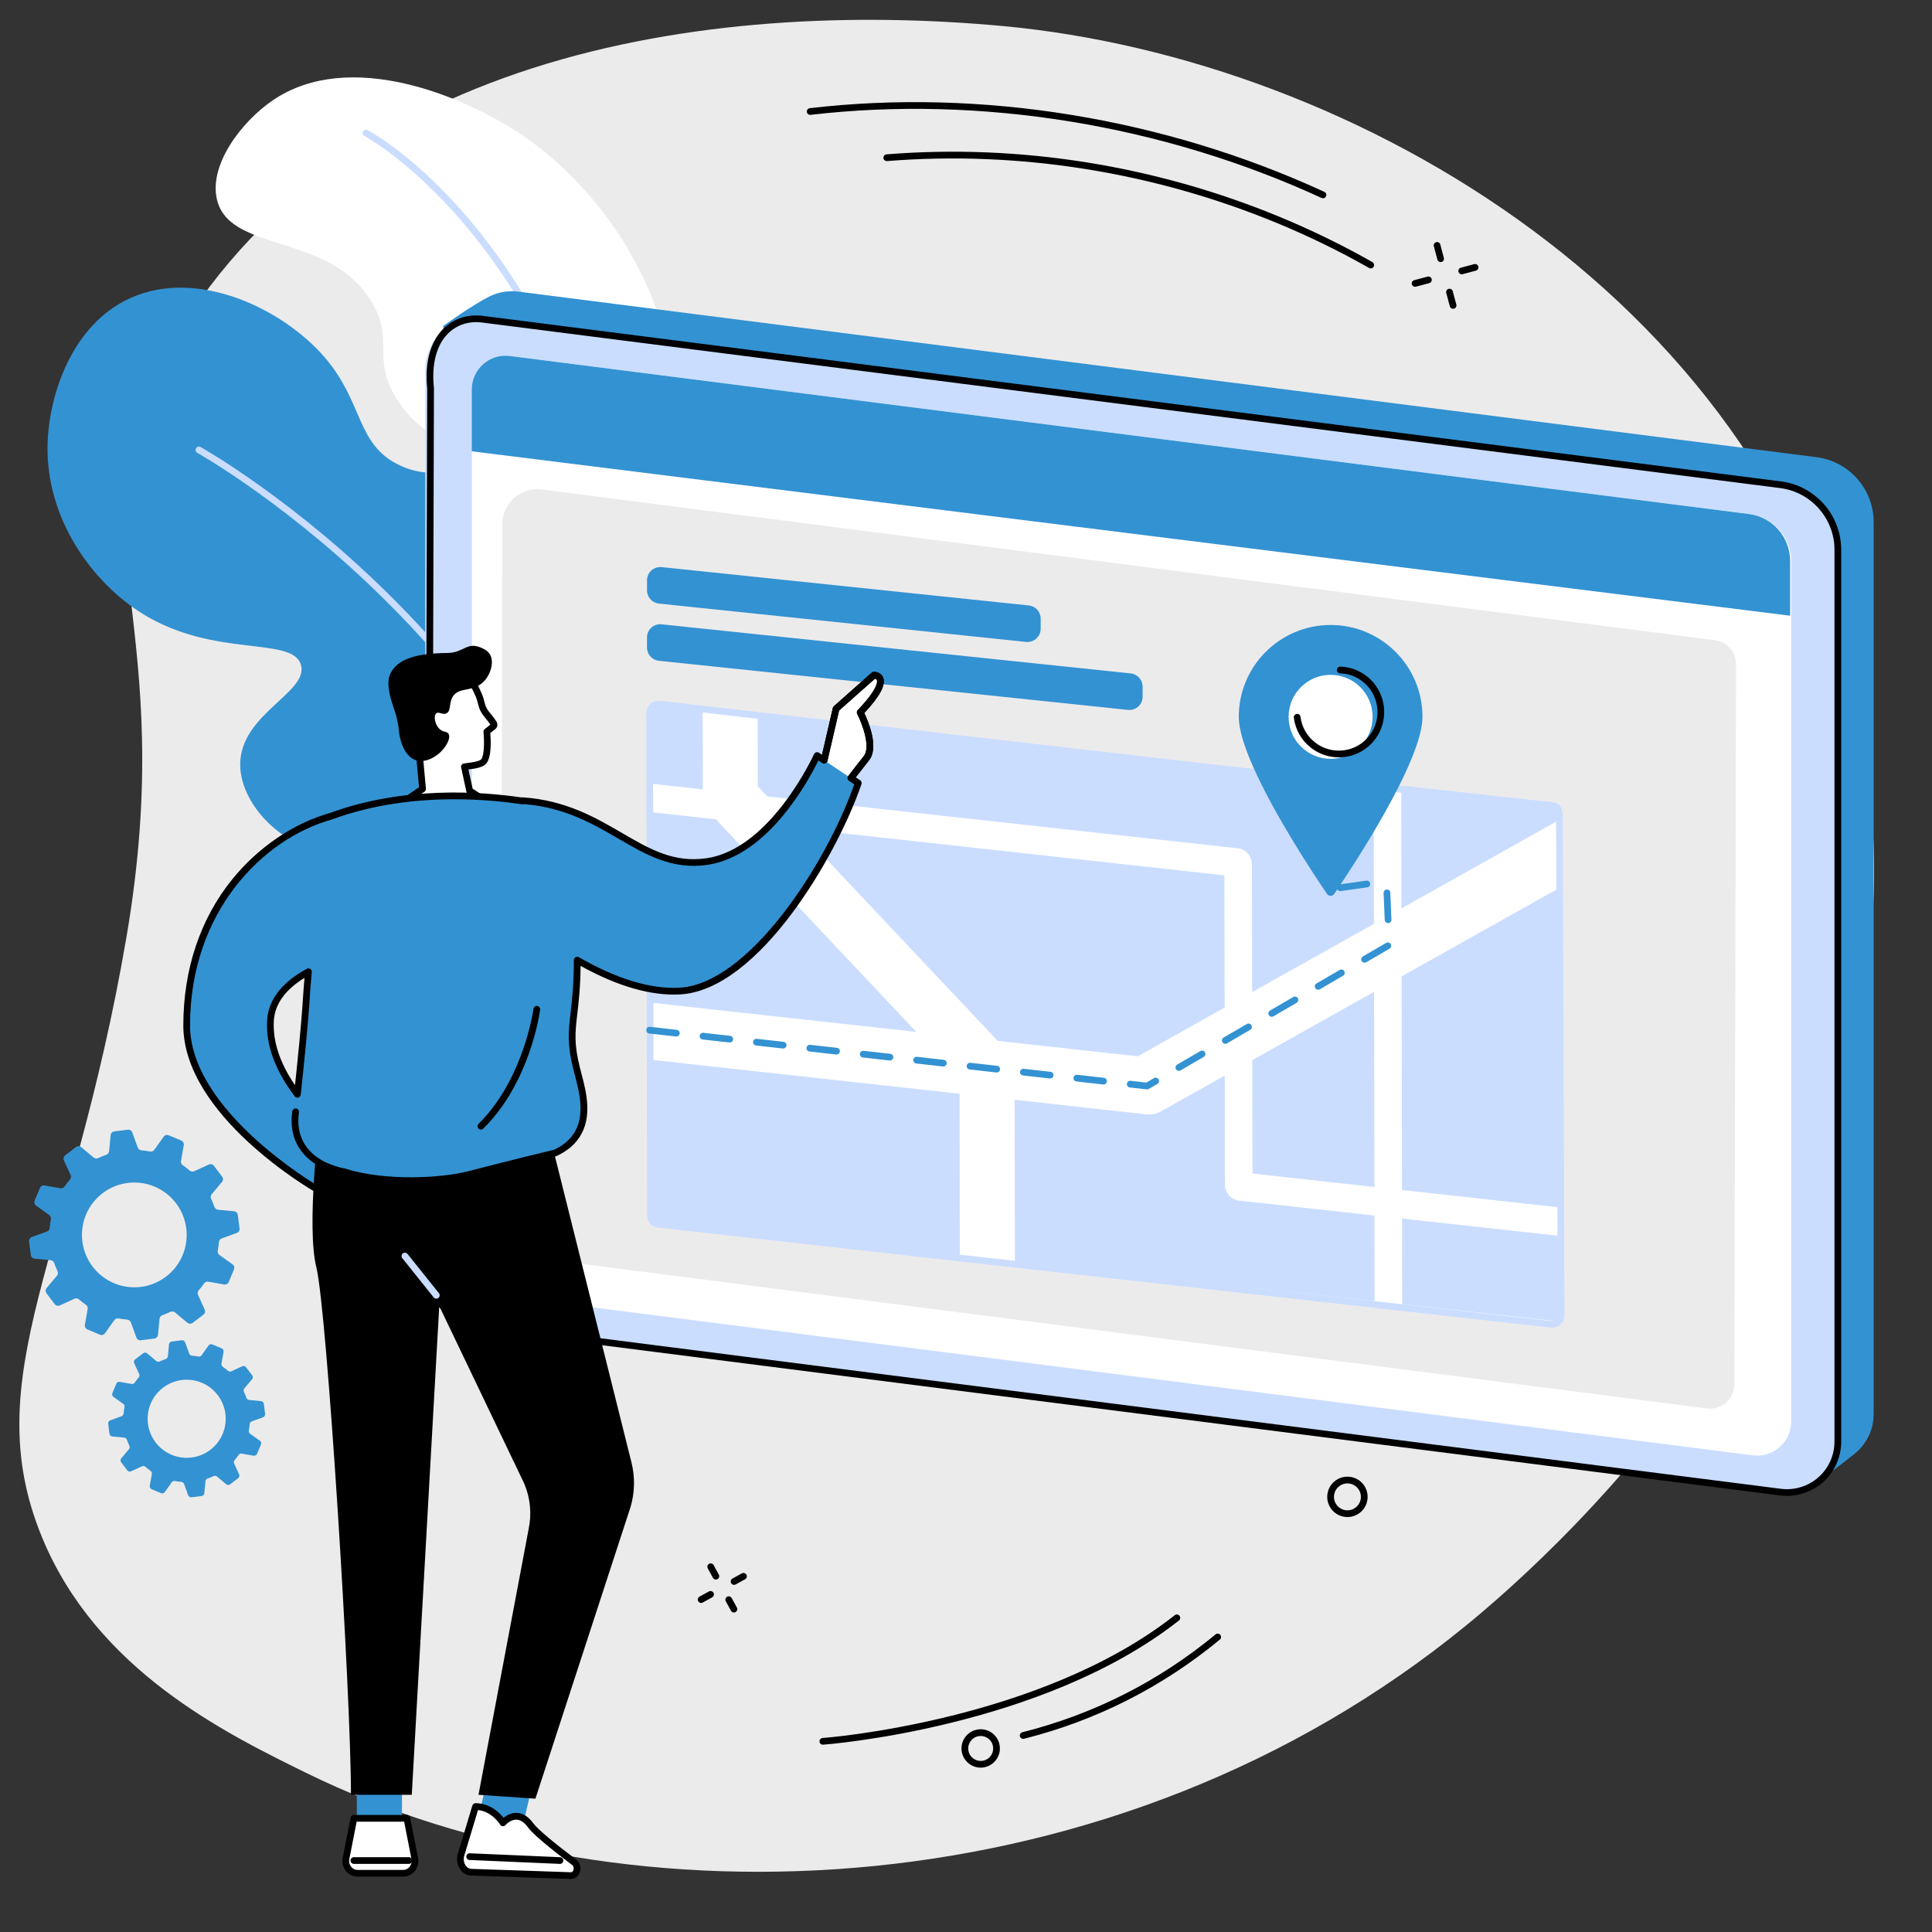 <?xml version="1.0" encoding="utf-8"?>
<!-- Generator: Adobe Illustrator 26.5.0, SVG Export Plug-In . SVG Version: 6.00 Build 0)  -->
<svg version="1.0" id="Layer_1" xmlns="http://www.w3.org/2000/svg" xmlns:xlink="http://www.w3.org/1999/xlink" x="0px" y="0px"
	 viewBox="0 0 862.91 862.91" style="enable-background:new 0 0 862.91 862.91;" xml:space="preserve">
<rect x="0" y="0" width="862.91" height="862.91" fill="#333333" stroke="none"/>
<style type="text/css">
	.st0{fill:#ECEBEB;}
	.st1{fill:#3392D2;}
	.st2{fill:#CADDFF;}
	.st3{fill:#FFFFFF;}
</style>
<g id="Maps">
	<g>
		<path class="st0" d="M18.81,686.71c24.41,59.17,81.4,87.18,117.83,105.08c143.58,70.57,361.65,62.4,518.57-66.11
			c36.72-30.07,217.72-187.63,175.47-401.12C793.33,135.83,605.82,26.27,447.95,11.64C317.15-0.48,144.43,22.83,70.43,164.83
			c-37.76,72.46,10,114-14,254C32.02,561.22-11.05,614.33,18.81,686.71z"/>
	</g>
	<g>
		<g>
			<path class="st1" d="M99.22,525.53l-3.66-4.82c-0.54-0.71-1.49-0.95-2.3-0.58l-6.52,2.98c-0.68,0.31-1.48,0.18-2.05-0.31
				c-0.98-0.85-2-1.64-3.05-2.37c-0.62-0.43-0.94-1.17-0.81-1.9l1.25-7.05c0.15-0.87-0.32-1.74-1.13-2.08l-5.58-2.34
				c-0.82-0.34-1.77-0.07-2.28,0.65l-4.16,5.84c-0.44,0.61-1.19,0.9-1.93,0.76c-1.26-0.24-2.54-0.41-3.82-0.52
				c-0.75-0.06-1.4-0.54-1.65-1.24l-2.45-6.75c-0.3-0.83-1.14-1.35-2.02-1.23l-6,0.76c-0.88,0.11-1.57,0.82-1.65,1.7l-0.68,7.13
				c-0.07,0.75-0.58,1.37-1.29,1.62c-1.21,0.43-2.4,0.92-3.57,1.47c-0.68,0.32-1.48,0.23-2.06-0.25l-5.49-4.61
				c-0.68-0.57-1.66-0.6-2.37-0.06l-4.81,3.66c-0.71,0.54-0.95,1.49-0.58,2.3l2.98,6.53c0.31,0.68,0.18,1.48-0.31,2.05
				c-0.85,0.98-1.64,2-2.37,3.05c-0.43,0.62-1.17,0.94-1.91,0.81l-7.05-1.25c-0.87-0.15-1.74,0.32-2.08,1.14l-2.34,5.58
				c-0.34,0.82-0.07,1.76,0.65,2.28l5.84,4.17c0.61,0.44,0.9,1.19,0.76,1.92c-0.24,1.27-0.41,2.54-0.52,3.83
				c-0.06,0.75-0.54,1.4-1.24,1.65l-6.74,2.45c-0.83,0.3-1.35,1.14-1.23,2.02l0.77,6.01c0.11,0.88,0.82,1.56,1.7,1.65l7.13,0.68
				c0.75,0.07,1.37,0.58,1.62,1.29c0.43,1.21,0.92,2.4,1.47,3.58c0.32,0.68,0.23,1.48-0.25,2.06l-4.61,5.49
				c-0.57,0.68-0.59,1.66-0.06,2.37l3.66,4.82c0.54,0.71,1.49,0.95,2.3,0.58l6.52-2.98c0.68-0.31,1.48-0.18,2.05,0.31
				c0.98,0.85,2,1.64,3.05,2.37c0.62,0.43,0.94,1.17,0.81,1.9l-1.25,7.05c-0.15,0.87,0.32,1.74,1.13,2.08l5.58,2.34
				c0.82,0.34,1.77,0.07,2.28-0.65l4.16-5.84c0.44-0.61,1.19-0.9,1.93-0.76c1.26,0.24,2.54,0.41,3.82,0.52
				c0.75,0.06,1.4,0.54,1.65,1.24l2.45,6.75c0.3,0.83,1.14,1.35,2.02,1.23l6-0.76c0.88-0.11,1.57-0.82,1.65-1.7l0.68-7.13
				c0.07-0.75,0.58-1.37,1.29-1.62c1.21-0.43,2.4-0.92,3.57-1.47c0.68-0.32,1.48-0.23,2.06,0.25l5.49,4.61
				c0.68,0.57,1.66,0.6,2.37,0.06l4.81-3.66c0.71-0.54,0.95-1.49,0.58-2.3l-2.98-6.53c-0.31-0.68-0.18-1.48,0.31-2.05
				c0.85-0.98,1.64-2,2.37-3.05c0.43-0.62,1.17-0.94,1.91-0.81l7.05,1.25c0.87,0.16,1.74-0.32,2.08-1.14l2.34-5.58
				c0.34-0.82,0.07-1.76-0.65-2.28l-5.84-4.17c-0.61-0.44-0.9-1.19-0.76-1.92c0.24-1.27,0.41-2.54,0.52-3.83
				c0.06-0.75,0.54-1.4,1.24-1.65l6.74-2.45c0.83-0.3,1.35-1.14,1.23-2.02l-0.77-6.01c-0.11-0.88-0.82-1.56-1.7-1.65l-7.13-0.68
				c-0.75-0.07-1.37-0.58-1.62-1.29c-0.43-1.21-0.92-2.4-1.47-3.58c-0.32-0.68-0.23-1.48,0.25-2.06l4.61-5.49
				C99.73,527.22,99.76,526.24,99.22,525.53z M74.15,570.19c-10.28,7.82-24.95,5.82-32.77-4.47c-7.82-10.29-5.83-24.96,4.45-32.78
				c10.28-7.82,24.95-5.82,32.77,4.47C86.42,547.7,84.43,562.38,74.15,570.19z"/>
		</g>
	</g>
	<g>
		<g>
			<path class="st1" d="M112.63,614.26l-2.73-3.59c-0.4-0.53-1.11-0.71-1.71-0.43l-4.86,2.22c-0.51,0.23-1.1,0.14-1.53-0.23
				c-0.73-0.63-1.49-1.22-2.28-1.77c-0.46-0.32-0.7-0.87-0.6-1.42l0.93-5.26c0.11-0.65-0.24-1.3-0.85-1.55l-4.16-1.75
				c-0.61-0.26-1.32-0.05-1.7,0.48l-3.1,4.36c-0.32,0.46-0.89,0.67-1.44,0.57c-0.94-0.18-1.89-0.31-2.85-0.39
				c-0.56-0.05-1.04-0.4-1.23-0.93l-1.83-5.03c-0.23-0.62-0.85-1-1.51-0.92l-4.47,0.57c-0.66,0.08-1.17,0.61-1.23,1.27l-0.51,5.32
				c-0.05,0.56-0.43,1.02-0.96,1.21c-0.9,0.32-1.79,0.68-2.66,1.1c-0.51,0.24-1.11,0.17-1.53-0.19l-4.09-3.44
				c-0.51-0.43-1.24-0.44-1.77-0.04l-3.59,2.73c-0.53,0.4-0.71,1.11-0.43,1.71l2.22,4.87c0.23,0.51,0.14,1.1-0.23,1.53
				c-0.63,0.73-1.22,1.49-1.77,2.27c-0.32,0.46-0.87,0.7-1.42,0.6l-5.25-0.93c-0.65-0.12-1.3,0.24-1.55,0.85l-1.74,4.16
				c-0.26,0.61-0.05,1.32,0.48,1.7l4.36,3.11c0.46,0.32,0.67,0.89,0.56,1.44c-0.18,0.94-0.31,1.9-0.39,2.85
				c-0.05,0.56-0.4,1.04-0.93,1.23l-5.03,1.83c-0.62,0.23-1,0.85-0.92,1.51l0.57,4.48c0.08,0.66,0.61,1.17,1.27,1.23l5.31,0.51
				c0.56,0.05,1.02,0.43,1.21,0.96c0.32,0.9,0.68,1.79,1.1,2.67c0.24,0.51,0.17,1.1-0.19,1.53l-3.44,4.09
				c-0.43,0.51-0.44,1.24-0.04,1.77l2.73,3.59c0.4,0.53,1.11,0.71,1.71,0.43l4.86-2.22c0.51-0.23,1.1-0.14,1.53,0.23
				c0.73,0.63,1.49,1.22,2.27,1.77c0.46,0.32,0.7,0.87,0.6,1.42l-0.93,5.26c-0.11,0.65,0.24,1.3,0.85,1.55l4.16,1.75
				c0.61,0.26,1.32,0.06,1.7-0.48l3.1-4.36c0.32-0.46,0.89-0.67,1.44-0.57c0.94,0.18,1.89,0.31,2.85,0.39
				c0.56,0.05,1.04,0.4,1.23,0.93l1.83,5.03c0.23,0.62,0.85,1,1.51,0.92l4.47-0.57c0.66-0.08,1.17-0.61,1.23-1.27l0.51-5.32
				c0.05-0.56,0.43-1.02,0.96-1.21c0.9-0.32,1.79-0.68,2.66-1.1c0.51-0.24,1.11-0.17,1.53,0.19l4.09,3.44
				c0.51,0.43,1.24,0.44,1.77,0.04l3.59-2.73c0.53-0.4,0.71-1.11,0.43-1.71l-2.22-4.87c-0.23-0.51-0.14-1.1,0.23-1.53
				c0.63-0.73,1.22-1.49,1.77-2.27c0.32-0.46,0.87-0.7,1.42-0.6l5.25,0.93c0.65,0.12,1.3-0.24,1.55-0.85l1.74-4.16
				c0.26-0.61,0.05-1.32-0.48-1.7l-4.36-3.11c-0.46-0.32-0.67-0.89-0.56-1.44c0.18-0.94,0.31-1.9,0.39-2.85
				c0.05-0.56,0.4-1.04,0.93-1.23l5.03-1.83c0.62-0.23,1-0.85,0.92-1.51l-0.57-4.48c-0.08-0.66-0.61-1.17-1.27-1.23l-5.31-0.51
				c-0.56-0.05-1.02-0.43-1.21-0.96c-0.32-0.9-0.68-1.79-1.1-2.67c-0.24-0.51-0.17-1.1,0.19-1.53l3.44-4.09
				C113.01,615.52,113.03,614.79,112.63,614.26z M93.94,647.57c-7.66,5.83-18.6,4.34-24.44-3.33c-5.83-7.67-4.35-18.62,3.32-24.45
				c7.66-5.83,18.6-4.34,24.44,3.33C103.09,630.79,101.6,641.74,93.94,647.57z"/>
		</g>
	</g>
	<g>
		<g>
			<g>
				<path class="st1" d="M280.91,483.04c4.71-9.93,35.57-76.18,26.18-117.11c-1.31-5.69-3.33-14.54-10.63-22.02
					c-14.59-14.95-31.25-5.03-42.93-16.02c-15.4-14.49,5.3-39.54-9.7-79.12c-3.6-9.49-9.2-24.27-23.39-32.58
					c-15.85-9.27-26.09-0.92-41.86-8.33c-19.66-9.24-16.05-28.01-33.66-48.38c-18.55-21.46-56.54-39.92-86.64-26.38
					c-26.25,11.81-36.56,43.49-37.04,65.66c-0.71,32.76,19.67,61.13,42.19,75.22c32.37,20.25,67.48,9.94,71.02,23.1
					c3.3,12.26-27,21.72-27.17,44.19c-0.12,15.69,14.5,32.14,30.32,37.3c21.92,7.16,36.31-10.58,49.1-2.44
					c13.41,8.54,3.81,31.99,12.15,54.55C205.74,449.31,225.82,469.99,280.91,483.04z"/>
			</g>
			<g>
				<path class="st2" d="M282.38,475.9c-0.74,0-1.38-0.55-1.48-1.3c-12.33-92.04-64.05-161.17-105.27-202.94
					c-44.72-45.32-87.07-69.15-87.49-69.38c-0.72-0.4-0.98-1.32-0.58-2.04c0.4-0.73,1.32-0.99,2.04-0.58
					c0.43,0.24,43.09,24.23,88.1,69.83c26.44,26.79,48.52,55.7,65.64,85.92c21.4,37.8,35.04,77.77,40.54,118.8
					c0.11,0.82-0.47,1.58-1.29,1.69C282.51,475.9,282.44,475.9,282.38,475.9z"/>
			</g>
		</g>
		<g>
			<g>
				<path class="st3" d="M280.91,483.04c57.92-108.74,55.14-158.39,39.12-183.54c-4.78-7.51-16.31-21.67-22.19-45.15
					c-7.62-30.44,1.67-46.95,2.54-71.68c1.7-48.36-29.91-97.15-67.17-122.32c-26.03-17.58-77.07-38.68-111.15-15.7
					c-14.41,9.72-29.67,29.93-24.82,45.71c6.93,22.58,50.7,13.78,68.93,44.82c9.95,16.93-0.15,24.37,10.57,42.26
					c16.89,28.19,49.82,22.85,54.81,42.33c4.84,18.86-25.12,28.78-22.78,52.7c2.67,27.29,42.04,33.94,41.77,60.02
					c-0.16,15.53-14.15,16.37-16.28,34.26c-2.59,21.77,16.7,32.41,32.77,66.28C276.05,452.02,279.07,469.58,280.91,483.04z"/>
			</g>
			<g>
				<path class="st2" d="M283.05,473.12c-0.07,0-0.15,0-0.22-0.02c-0.82-0.12-1.38-0.88-1.26-1.7
					c14.18-95.35,6.44-198.29-20.71-275.36C225.04,94.32,163.34,61.04,162.72,60.72c-0.73-0.38-1.02-1.29-0.63-2.03
					c0.39-0.73,1.29-1.02,2.03-0.63c0.65,0.34,16.06,8.53,36.16,29.57c18.5,19.36,44.51,53.71,63.42,107.41
					c12.3,34.94,20.99,77.11,25.12,121.96c4.76,51.66,3.32,103.75-4.28,154.84C284.42,472.58,283.78,473.12,283.05,473.12z"/>
			</g>
		</g>
	</g>
	<g>
		<g>
			<g>
				<g>
					<path class="st1" d="M812.99,661.05l-581.5-80.87c-14.6-1.86-25.54-14.29-25.54-29.01l-7.98-405.6c0,0,13.25-9.56,20.77-13.22
						c3.82-1.86,8.23-2.68,12.8-2.1l579.77,73.94c14.6,1.86,25.54,14.29,25.54,29.01v398.38c0,7.13-3.26,13.41-8.3,17.56
						C823.92,652.95,812.99,661.05,812.99,661.05z"/>
				</g>
				<g>
					<path class="st2" d="M795.25,666.44L215.48,592.5c-14.6-1.86-25.54-14.29-25.54-29.01V165.12c0-13.69,12.02-24.27,25.6-22.54
						l579.77,73.94c14.6,1.86,25.54,14.29,25.54,29.01V643.9C820.84,657.59,808.83,668.17,795.25,666.44z"/>
				</g>
				<g>
					<path class="st3" d="M782.93,650.02l-553.6-70.6c-10.62-1.35-18.57-10.39-18.57-21.09V174.05c0-9.14,8.03-16.21,17.1-15.05
						l553.6,70.6c10.62,1.35,18.57,10.39,18.57,21.09v384.27C800.02,644.11,792,651.17,782.93,650.02z"/>
				</g>
				<g>
					<path d="M798.12,668.12c-1.02,0-2.04-0.06-3.06-0.19l-579.77-73.94c-15.31-1.95-26.85-15.06-26.85-30.49v-62.98
						c0-0.83,0.67-1.5,1.5-1.5c0.83,0,1.5,0.67,1.5,1.5v62.98c0,13.93,10.42,25.76,24.23,27.52l579.77,73.94
						c6.05,0.77,12.14-1.1,16.71-5.12c4.57-4.03,7.2-9.83,7.2-15.93V245.52c0-13.92-10.42-25.75-24.23-27.52l-579.77-73.94
						c-5.84-0.75-11.22,0.96-15.14,4.8c-5.27,5.17-7.54,13.83-6.4,24.4c0.01,0.05,0.01,0.11,0.01,0.17l-0.76,248.66
						c0,0.83-0.67,1.5-1.5,1.5c0,0,0,0,0,0c-0.83,0-1.5-0.68-1.5-1.5l0.76-248.58c-1.22-11.46,1.37-20.97,7.29-26.78
						c4.59-4.5,10.85-6.5,17.62-5.64l579.77,73.94c15.31,1.95,26.85,15.06,26.85,30.49V643.9c0,6.96-2.99,13.58-8.21,18.18
						C809.68,665.99,803.98,668.12,798.12,668.12z"/>
				</g>
			</g>
			<g>
				<g>
					<path class="st1" d="M799.55,275v-24.31c0-10.7-7.72-19.74-18.34-21.09L227.71,159c-9.07-1.16-17,5.91-17,15.05v27.52
						L799.55,275z"/>
				</g>
			</g>
			<g>
				<path class="st0" d="M223.71,550.15l0.63-316.01c0.02-9.43,8.31-16.71,17.66-15.51l523.89,67.31c5.44,0.7,9.51,5.33,9.5,10.82
					l-0.75,321.56c-0.02,6.55-5.77,11.6-12.26,10.76L233.2,561.09C227.71,560.39,223.63,555.68,223.71,550.15z"/>
			</g>
		</g>
		<g>
			<g>
				<path class="st1" d="M503.81,317.07l-209.54-21.94c-3.01-0.32-5.3-2.86-5.3-5.88v-4.53c0-3.51,3.04-6.25,6.53-5.88l209.54,21.94
					c3.01,0.32,5.3,2.86,5.3,5.88v4.53C510.34,314.7,507.3,317.44,503.81,317.07z"/>
			</g>
			<g>
				<path class="st1" d="M459.51,270.42l-164-17.13c-3.49-0.36-6.53,2.37-6.53,5.88v4.53c0,3.03,2.29,5.57,5.3,5.88l164,17.13
					c3.49,0.36,6.53-2.37,6.53-5.88v-4.53C464.81,273.27,462.52,270.73,459.51,270.42z"/>
			</g>
		</g>
		<g>
			<g>
				<path class="st3" d="M288.98,318.49l0.32,224.35c0,2.04,1.54,3.76,3.57,3.98l398.75,44.67c2.38,0.27,4.47-1.6,4.46-4
					l-0.76-223.21c-0.01-2.03-1.53-3.74-3.55-3.97l-398.3-45.81C291.07,314.22,288.98,316.09,288.98,318.49z"/>
			</g>
			<g>
				<g>
					<polygon class="st2" points="356.11,369.95 445.63,464.9 508.16,471.79 546.97,450.02 546.87,390.97 					"/>
				</g>
				<g>
					<path class="st2" d="M697.74,365.47l0-2.85c0-2.11-1.66-4.01-3.7-4.23l-68.16-7.51l0.09,54.84L697.74,365.47z"/>
				</g>
				<g>
					<path class="st2" d="M553.27,536.22c-3.4-0.37-6.16-3.53-6.16-7.05l-0.08-48.78l-28.51,15.99c-1.99,1.12-4.31,1.57-6.68,1.31
						l-58.66-6.46l0.12,72.21l160.66,17.7l-0.06-38.23L553.27,536.22z"/>
				</g>
				<g>
					<path class="st2" d="M342.7,355.73L553,378.9c3.4,0.37,6.16,3.53,6.16,7.05l0.1,57.18l54.41-30.52l-0.11-63.09l-275.14-30.31
						l0.05,32.05L342.7,355.73z"/>
				</g>
				<g>
					<path class="st2" d="M313.89,352.56l-0.06-36.05l-20.02-2.21c-2.04-0.22-3.69,1.31-3.69,3.42l0.05,32.23L313.89,352.56z"/>
				</g>
				<g>
					<path class="st2" d="M428.57,488.51l-138.19-15.22l0.12,68.39c0,2.11,1.66,4.01,3.7,4.23l134.49,14.82L428.57,488.51z"/>
				</g>
				<g>
					<polygon class="st2" points="626.02,436.09 626.18,531.51 698.03,539.43 697.79,395.84 					"/>
				</g>
				<g>
					<polygon class="st2" points="613.87,530.15 613.73,442.98 559.31,473.5 559.4,524.15 					"/>
				</g>
				<g>
					<path class="st2" d="M626.2,544.26l0.06,38.23l68.16,7.51c2.04,0.22,3.69-1.31,3.69-3.42l-0.06-34.4L626.2,544.26z"/>
				</g>
				<g>
					<polygon class="st2" points="290.2,362.69 290.34,447.79 409.26,460.89 319.74,365.95 					"/>
				</g>
			</g>
			<g>
				<path class="st2" d="M693.25,593.01c-0.2,0-0.41-0.01-0.61-0.04l-398.75-44.67c-2.79-0.31-4.9-2.66-4.9-5.47l-0.32-224.35
					c0-1.57,0.67-3.07,1.84-4.12c1.17-1.05,2.74-1.54,4.3-1.36l398.3,45.81c2.78,0.32,4.87,2.67,4.88,5.46l0.76,223.21
					c0,1.57-0.66,3.07-1.83,4.12C695.91,592.52,694.6,593.01,693.25,593.01z M294.17,315.97c-0.61,0-1.2,0.22-1.66,0.64
					c-0.54,0.48-0.84,1.15-0.84,1.88c0,0,0,0,0,0l0.32,224.35c0,1.28,0.96,2.35,2.23,2.49L692.97,590c0.72,0.08,1.42-0.14,1.96-0.63
					c0.54-0.49,0.84-1.15,0.83-1.88L695,364.28c0-1.27-0.96-2.34-2.23-2.49l-398.3-45.81C294.37,315.98,294.27,315.97,294.17,315.97
					z"/>
			</g>
		</g>
		<g>
			<g>
				<path class="st1" d="M635.34,320.17c0,19.95-31.79,67.88-39.41,79.08c-0.78,1.15-2.47,1.15-3.25,0
					c-5.46-8.02-23.3-34.87-32.99-56.79c-3.85-8.7-6.41-16.62-6.41-22.29c0-22.66,18.37-41.03,41.03-41.03
					C616.96,279.14,635.34,297.51,635.34,320.17z"/>
			</g>
			<g>
				<circle class="st3" cx="594.3" cy="320.17" r="18.76"/>
			</g>
			<g>
				<path d="M597.96,338.26c-4.34,0-8.72-1.39-12.4-4.25c-4.27-3.32-7-8.1-7.68-13.47c-0.1-0.82,0.48-1.57,1.3-1.68
					c0.82-0.1,1.57,0.48,1.68,1.3c0.58,4.58,2.9,8.65,6.54,11.48c3.64,2.83,8.17,4.06,12.74,3.49c4.58-0.58,8.65-2.9,11.48-6.54
					c5.84-7.52,4.47-18.38-3.05-24.22c-2.89-2.25-6.35-3.5-10-3.62c-0.83-0.03-1.48-0.72-1.45-1.55c0.03-0.83,0.71-1.48,1.55-1.45
					c4.28,0.14,8.34,1.61,11.74,4.25c8.82,6.85,10.43,19.61,3.58,28.43C610,335.56,604.01,338.26,597.96,338.26z"/>
			</g>
		</g>
		<g>
			<path class="st1" d="M512.33,486.56c-0.06,0-0.11,0-0.17-0.01l-7.52-0.84c-0.82-0.09-1.42-0.83-1.32-1.66
				c0.09-0.82,0.83-1.43,1.66-1.32l7.03,0.79l3.4-1.98c0.71-0.42,1.63-0.18,2.05,0.54c0.42,0.72,0.17,1.63-0.54,2.05l-3.83,2.23
				C512.85,486.49,512.59,486.56,512.33,486.56z M492.88,484.38c-0.06,0-0.11,0-0.17-0.01l-11.92-1.34
				c-0.82-0.09-1.42-0.83-1.32-1.66c0.09-0.82,0.83-1.43,1.66-1.32l11.92,1.34c0.82,0.09,1.42,0.83,1.32,1.66
				C494.29,483.81,493.64,484.38,492.88,484.38z M469.03,481.7c-0.06,0-0.11,0-0.17-0.01l-11.93-1.34
				c-0.82-0.09-1.42-0.83-1.32-1.66c0.09-0.82,0.83-1.43,1.66-1.32l11.93,1.34c0.82,0.09,1.42,0.83,1.32,1.66
				C470.44,481.14,469.79,481.7,469.03,481.7z M445.18,479.02c-0.06,0-0.11,0-0.17-0.01l-11.92-1.34c-0.82-0.09-1.42-0.83-1.32-1.66
				c0.09-0.82,0.82-1.42,1.66-1.32l11.92,1.34c0.82,0.09,1.41,0.83,1.32,1.66C446.59,478.46,445.94,479.02,445.18,479.02z
				 M526.53,478.29c-0.52,0-1.02-0.27-1.3-0.75c-0.42-0.72-0.17-1.63,0.54-2.05l10.37-6.04c0.71-0.42,1.63-0.18,2.05,0.54
				c0.42,0.72,0.17,1.63-0.54,2.05l-10.37,6.04C527.04,478.23,526.78,478.29,526.53,478.29z M421.33,476.35
				c-0.06,0-0.11,0-0.17-0.01L409.24,475c-0.82-0.09-1.42-0.83-1.32-1.66c0.09-0.82,0.83-1.42,1.66-1.32l11.93,1.34
				c0.82,0.09,1.42,0.83,1.32,1.66C422.74,475.78,422.09,476.35,421.33,476.35z M397.48,473.67c-0.06,0-0.11,0-0.17-0.01
				l-11.92-1.34c-0.82-0.09-1.42-0.83-1.32-1.66c0.09-0.82,0.83-1.43,1.66-1.32l11.92,1.34c0.82,0.09,1.42,0.83,1.32,1.66
				C398.89,473.1,398.24,473.67,397.48,473.67z M373.63,470.99c-0.06,0-0.11,0-0.17-0.01l-11.93-1.34
				c-0.82-0.09-1.42-0.83-1.32-1.66c0.09-0.82,0.83-1.43,1.66-1.32L373.8,468c0.82,0.09,1.42,0.83,1.32,1.66
				C375.04,470.42,374.39,470.99,373.63,470.99z M349.78,468.31c-0.06,0-0.11,0-0.17-0.01l-11.93-1.34
				c-0.82-0.09-1.42-0.83-1.32-1.66c0.09-0.82,0.84-1.43,1.66-1.32l11.92,1.34c0.82,0.09,1.42,0.83,1.32,1.66
				C351.19,467.74,350.54,468.31,349.78,468.31z M547.27,466.21c-0.52,0-1.02-0.27-1.3-0.75c-0.42-0.72-0.17-1.63,0.54-2.05
				l10.37-6.04c0.71-0.42,1.63-0.18,2.05,0.54c0.42,0.72,0.17,1.63-0.54,2.05l-10.37,6.04
				C547.78,466.15,547.52,466.21,547.27,466.21z M325.93,465.63c-0.06,0-0.11,0-0.17-0.01l-11.93-1.34
				c-0.82-0.09-1.42-0.83-1.32-1.66c0.09-0.82,0.83-1.42,1.66-1.32l11.93,1.34c0.82,0.09,1.42,0.83,1.32,1.66
				C327.34,465.07,326.69,465.63,325.93,465.63z M302.08,462.95c-0.06,0-0.11,0-0.17-0.01l-11.92-1.34
				c-0.82-0.09-1.42-0.83-1.32-1.66c0.09-0.82,0.83-1.42,1.66-1.32l11.92,1.34c0.82,0.09,1.42,0.83,1.32,1.66
				C303.49,462.39,302.84,462.95,302.08,462.95z M568.01,454.14c-0.52,0-1.02-0.27-1.3-0.75c-0.42-0.72-0.17-1.63,0.54-2.05
				l10.37-6.04c0.71-0.42,1.63-0.18,2.05,0.54c0.42,0.72,0.17,1.63-0.54,2.05l-10.37,6.04
				C568.52,454.07,568.26,454.14,568.01,454.14z M588.74,442.06c-0.52,0-1.02-0.27-1.3-0.75c-0.42-0.72-0.17-1.63,0.54-2.05
				l10.37-6.04c0.71-0.42,1.63-0.18,2.05,0.54c0.42,0.72,0.17,1.63-0.54,2.05l-10.37,6.04C589.26,441.99,589,442.06,588.74,442.06z
				 M609.48,429.98c-0.52,0-1.02-0.27-1.3-0.75c-0.42-0.72-0.17-1.63,0.54-2.05l10.37-6.04c0.71-0.42,1.63-0.18,2.05,0.54
				c0.42,0.72,0.17,1.63-0.54,2.05l-10.37,6.04C610,429.91,609.74,429.98,609.48,429.98z M619.97,412.29c-0.8,0-1.46-0.63-1.5-1.44
				l-0.5-11.99c-0.03-0.83,0.61-1.53,1.44-1.56c0.86-0.06,1.53,0.61,1.56,1.44l0.5,11.99c0.03,0.83-0.61,1.53-1.44,1.56
				C620.01,412.29,619.99,412.29,619.97,412.29z M598.59,398c-0.74,0-1.38-0.54-1.48-1.29c-0.12-0.82,0.46-1.58,1.28-1.7l11.88-1.68
				c0.81-0.11,1.58,0.45,1.7,1.28c0.12,0.82-0.46,1.58-1.28,1.7l-11.88,1.68C598.73,397.99,598.66,398,598.59,398z"/>
		</g>
	</g>
	<g>
		<g>
			<path class="st1" d="M147.54,364.65c-28.05,7.89-64.16,38.26-64.16,93.35c0,39.69,58.46,73.31,58.46,73.31l9.64-23.67
				c0,0-32.22-23.86-30.68-51.72c1.24-22.34,37.25-29.28,37.25-29.28L147.54,364.65z"/>
		</g>
		<g>
			<g>
				
					<rect x="159.37" y="793.74" transform="matrix(-1 -1.224647e-16 1.224647e-16 -1 338.907 1611.142)" class="st1" width="20.16" height="23.67"/>
			</g>
			<g>
				
					<rect x="215.47" y="791.98" transform="matrix(-0.973 -0.23 0.23 -0.973 260.416 1637.954)" class="st1" width="20.16" height="23.67"/>
			</g>
			<g>
				<path d="M142.72,500.08c0,0-6.02,47.6-1.4,66.08c4.62,18.48,15.43,189.26,15.43,235.46h27.17l12.27-218.27l37.92,79.2
					c2.75,6.43,3.45,13.54,2,20.38l-22.39,118.69l25.42,1.75l42.5-130.32c1.9-6.46,2.04-13.31,0.41-19.85l-34.47-137.87
					L142.72,500.08z"/>
			</g>
			<g>
				<path class="st2" d="M194.88,580.04c-0.44,0-0.88-0.19-1.17-0.56l-14.03-17.53c-0.52-0.65-0.41-1.59,0.23-2.11
					c0.65-0.52,1.59-0.41,2.11,0.23l14.03,17.53c0.52,0.65,0.41,1.59-0.23,2.11C195.53,579.93,195.2,580.04,194.88,580.04z"/>
			</g>
			<g>
				<g>
					<g>
						<path class="st3" d="M158.06,812.15h23.67l3.51,17.86c0.68,3.45-1.81,6.68-5.14,6.68h-20.4c-3.33,0-5.82-3.23-5.14-6.68
							L158.06,812.15z"/>
					</g>
					<g>
						<path d="M180.09,838.19h-20.4c-1.97,0-3.84-0.89-5.12-2.46c-1.37-1.67-1.92-3.86-1.49-6.01l3.51-17.87
							c0.14-0.7,0.75-1.21,1.47-1.21h23.67c0.72,0,1.33,0.51,1.47,1.21l3.51,17.87c0.42,2.15-0.12,4.35-1.49,6.01
							C183.93,837.3,182.06,838.19,180.09,838.19z M159.29,813.65l-3.27,16.65c-0.25,1.27,0.07,2.56,0.87,3.53
							c0.72,0.88,1.72,1.36,2.81,1.36h20.4c1.09,0,2.08-0.48,2.81-1.36c0.8-0.97,1.12-2.26,0.87-3.53l-3.27-16.65H159.29z"/>
					</g>
				</g>
				<g>
					<g>
						<path class="st3" d="M182.6,830.99h-24.54H182.6z"/>
					</g>
					<g>
						<path d="M182.6,832.49h-24.54c-0.83,0-1.5-0.67-1.5-1.5c0-0.83,0.67-1.5,1.5-1.5h24.54c0.83,0,1.5,0.67,1.5,1.5
							C184.1,831.82,183.43,832.49,182.6,832.49z"/>
					</g>
				</g>
			</g>
			<g>
				<g>
					<path class="st3" d="M212.41,806.89l-6.48,21.51c-1.13,3.74,1.15,7.7,4.51,7.81l44.52,1.51c2.75,0.09,3.85-4.18,1.53-5.92
						c-7.24-5.45-16.88-13.01-19.53-16.59c-6.14-8.31-12.27-1.04-12.27-1.04S220.3,806.89,212.41,806.89z"/>
				</g>
				<g>
					<path d="M255.04,839.22c-0.05,0-0.09,0-0.14,0l-44.52-1.51c-1.87-0.06-3.61-1.04-4.78-2.68c-1.43-1.99-1.84-4.63-1.11-7.07
						l6.48-21.51c0.19-0.63,0.77-1.07,1.44-1.07c6.39,0,10.63,4.2,12.49,6.51c1.28-1.02,3.37-2.27,5.89-2.18
						c2.71,0.09,5.18,1.63,7.37,4.59c1.96,2.66,8.79,8.44,19.23,16.29c1.68,1.26,2.31,3.54,1.56,5.67
						C258.3,838.07,256.78,839.22,255.04,839.22z M213.5,808.44l-6.14,20.39c-0.46,1.53-0.2,3.23,0.67,4.45
						c0.64,0.89,1.51,1.39,2.45,1.43l44.52,1.51c0.01,0,0.02,0,0.03,0c0.66,0,0.97-0.66,1.07-0.96c0.25-0.71,0.19-1.73-0.53-2.27
						c-10.97-8.25-17.64-13.93-19.84-16.9c-1.61-2.18-3.31-3.32-5.05-3.37c-0.05,0-0.09,0-0.14,0c-2.62,0-4.71,2.39-4.73,2.41
						c-0.31,0.37-0.78,0.56-1.27,0.53c-0.48-0.04-0.92-0.31-1.17-0.72C223.36,814.87,219.75,809.07,213.5,808.44z"/>
				</g>
			</g>
			<g>
				<g>
					<path class="st3" d="M250.1,830.99l-40.32-1.75L250.1,830.99z"/>
				</g>
				<g>
					<path d="M250.1,832.49c-0.02,0-0.04,0-0.07,0l-40.32-1.75c-0.83-0.04-1.47-0.74-1.43-1.56c0.04-0.83,0.71-1.47,1.56-1.43
						l40.32,1.75c0.83,0.04,1.47,0.74,1.43,1.56C251.56,831.86,250.9,832.49,250.1,832.49z"/>
				</g>
			</g>
		</g>
		<g>
			<g>
				<g>
					<path class="st3" d="M188.74,352.38l-21.91,14.9l60.34-2.89l-17.39-11.14l-2.34-10.78c3.09-0.46,7.33-0.77,8.68-2.45
						c2.39-2.97,1.31-13.26,1.31-13.26l2.61-2.06c0.28-0.14,0.48-0.39,0.57-0.69c0.08-0.3,0.04-0.62-0.13-0.89
						c-2.22-3.54-4.32-4.68-5.3-8.29c-0.97-3.55-0.54-3.01-4.37-10.68l-22.95-0.03l-0.13,17.2c0,0-3.52-2.28-5.75,0.8
						c-1.62,2.24,1.97,9.71,4.88,9.71L188.74,352.38z"/>
				</g>
				<g>
					<path d="M166.82,368.78c-0.64,0-1.22-0.41-1.42-1.02c-0.21-0.64,0.02-1.34,0.58-1.72l21.18-14.41l-1.7-18.59
						c-2.07-0.88-3.54-3.47-4-4.38c-1.21-2.38-2.03-5.58-0.7-7.42c1.59-2.19,3.73-2.47,5.48-2.11l0.11-15.03
						c0.01-0.82,0.68-1.49,1.5-1.49c0,0,0,0,0,0l22.95,0.03c0.57,0,1.09,0.32,1.34,0.83c3.27,6.55,3.5,7.23,4.15,9.72
						c0.09,0.36,0.2,0.76,0.33,1.23c0.54,1.96,1.42,3.05,2.65,4.54c0.75,0.92,1.6,1.95,2.47,3.34c0.39,0.62,0.5,1.38,0.3,2.08
						c-0.18,0.65-0.61,1.2-1.18,1.54l-1.88,1.48c0.25,2.91,0.65,10.59-1.71,13.52c-1.5,1.87-4.81,2.34-8.04,2.77l1.87,8.59
						l16.87,10.8c0.55,0.35,0.81,1.02,0.64,1.65c-0.17,0.63-0.73,1.08-1.38,1.11l-60.34,2.89
						C166.87,368.78,166.85,368.78,166.82,368.78z M185.06,322.02c-0.63,0-1.32,0.24-1.87,1c-0.26,0.36-0.17,2.11,0.94,4.29
						c1.09,2.14,2.31,3.04,2.73,3.04c0.77,0,1.42,0.59,1.49,1.36l1.88,20.54c0.05,0.54-0.2,1.07-0.65,1.38l-17.51,11.91l50.33-2.41
						l-13.43-8.6c-0.34-0.22-0.57-0.56-0.66-0.95l-2.34-10.78c-0.09-0.41,0-0.83,0.23-1.17c0.24-0.34,0.6-0.57,1.01-0.63
						c0.46-0.07,0.95-0.13,1.45-0.2c2.19-0.29,5.51-0.74,6.29-1.7c1.38-1.71,1.41-8.15,0.99-12.16c-0.05-0.51,0.16-1.02,0.57-1.33
						l2.51-1.97c-0.7-1.08-1.39-1.91-2.05-2.72c-1.3-1.58-2.52-3.07-3.22-5.66c-0.13-0.49-0.24-0.9-0.34-1.27
						c-0.54-2.1-0.68-2.61-3.51-8.3l-20.53-0.03l-0.12,15.71c0,0.55-0.31,1.05-0.79,1.31c-0.48,0.26-1.07,0.24-1.53-0.06
						C186.7,322.45,185.93,322.02,185.06,322.02z"/>
				</g>
			</g>
			<g>
				<path d="M185.74,339.53c4.62,1.54,9.19-2.08,10.01-2.73c3.21-2.55,5.84-7.09,4.55-9.1c-0.71-1.1-1.98-0.5-3.64-1.82
					c-2.45-1.94-3.14-6.15-1.82-7.28c1.08-0.93,2.78,0.85,4.55,0c2.16-1.04,1.06-4.35,2.73-7.28c2.73-4.78,9.1-1.89,14-6.98
					c3.2-3.32,4.59-8.85,2.76-11.97c-0.53-0.91-1.35-1.72-2.51-2.36c-7.71-4.24-8.86,1.56-16.36,1.63
					c-15.44,0.13-23.01,3.22-25.81,9.62c-1.9,4.34,0.42,11.26,1.54,14.61c0.37,1.12,1.16,3.23,1.82,6.37
					c0.72,3.43,0.5,4.32,0.91,6.37C178.75,330.05,180.29,337.72,185.74,339.53z"/>
			</g>
		</g>
		<g>
			<g>
				<path class="st1" d="M250.1,361.14c0,0-52.6-14.9-102.56,3.51c-3.84,22.15-6.49,41.28-8.33,56.43
					c-3.24,26.67-1.22,18.15-5.26,57.09c-2.51,24.2-3.18,26.41-0.88,30.68c11.59,21.5,58.31,20.33,76.26,15.78
					c1.27-0.32,6.55-1.71,15.17-3.89c9.87-2.49,17.98-4.46,23.4-5.75c2.93-1.33,6.88-3.68,9.64-7.89c6.18-9.43,2.05-21.65,0-29.8
					c-5.26-20.95,1.65-21.4,0-59.61C256.97,404.32,255.29,384.92,250.1,361.14z"/>
			</g>
			<g>
				<g>
					<path class="st3" d="M367.36,342.8l6.07-26.25l16.92-15.02c0,0,9.63,0.16-6.14,16.66c0,0,7.53,14.74,2.66,20.6
						c-1.42,1.7-9.53,12.24-9.53,12.24L367.36,342.8z"/>
				</g>
				<g>
					<path d="M377.35,352.53c-0.35,0-0.68-0.12-0.95-0.34l-9.99-8.23c-0.44-0.36-0.64-0.94-0.51-1.5l6.07-26.25
						c0.07-0.3,0.23-0.58,0.47-0.78l16.92-15.02c0.28-0.25,0.62-0.36,1.02-0.38c1.11,0.02,3.22,0.58,4.05,2.57
						c1.34,3.2-1.41,8.39-8.41,15.86c1.74,3.67,6.77,15.56,2.01,21.28c-1.38,1.66-9.41,12.1-9.49,12.2
						c-0.25,0.32-0.62,0.53-1.02,0.58C377.46,352.53,377.41,352.53,377.35,352.53z M369.03,342.24l8.08,6.65
						c2.19-2.84,7.48-9.69,8.62-11.06c3.47-4.18-0.88-15.1-2.85-18.95c-0.29-0.57-0.19-1.26,0.25-1.72
						c9.35-9.79,8.75-12.87,8.53-13.39c-0.15-0.36-0.53-0.55-0.84-0.64l-16.04,14.23L369.03,342.24z"/>
				</g>
			</g>
			<g>
				<path class="st1" d="M383.34,349.75l-18.41-12.27c0,0-19.28,42.95-49.09,47.34c-29.8,4.38-43.83-24.54-82.4-27.17l-0.88,53.47
					c0,0,37.69,33.31,71,31.56C336.88,440.91,371.94,383.06,383.34,349.75z"/>
			</g>
			<g>
				<path d="M153.89,524.96c-0.07,0-0.14,0-0.22-0.02c-0.27-0.04-26.53-4.14-23.12-28.58c0.12-0.82,0.88-1.38,1.69-1.28
					c0.82,0.11,1.39,0.87,1.28,1.69c-3,21.46,19.62,25.05,20.58,25.19c0.82,0.12,1.39,0.88,1.27,1.7
					C155.26,524.43,154.62,524.96,153.89,524.96z"/>
			</g>
			<g>
				<path d="M214.81,504.51c-0.39,0-0.77-0.15-1.07-0.45c-0.58-0.59-0.57-1.54,0.02-2.12c20.15-19.86,24.47-51.04,24.51-51.35
					c0.11-0.82,0.86-1.4,1.68-1.29c0.82,0.11,1.4,0.86,1.29,1.68c-0.17,1.32-4.48,32.5-25.38,53.1
					C215.57,504.37,215.19,504.51,214.81,504.51z"/>
			</g>
		</g>
		<g>
			<path d="M141.84,532.8c-0.26,0-0.52-0.07-0.75-0.2c-2.42-1.39-59.21-34.51-59.21-74.61c0-25.06,7.57-47.65,21.9-65.32
				c11.51-14.21,27.29-24.94,43.3-29.46c33.23-12.23,67.84-9.71,85.94-7.02c0.17-0.05,0.36-0.07,0.53-0.06
				c19.19,1.31,32.54,9.08,44.31,15.93c12.37,7.2,23.04,13.42,37.77,11.25c28.64-4.21,47.75-46.04,47.94-46.46
				c0.18-0.4,0.53-0.71,0.95-0.83c0.42-0.12,0.88-0.05,1.25,0.19l1.37,0.91l4.84-20.92c0.07-0.3,0.23-0.58,0.47-0.78l16.92-15.02
				c0.28-0.24,0.63-0.38,1-0.38c0.01,0,0.02,0,0.03,0c1.11,0.02,3.22,0.58,4.05,2.57c1.34,3.2-1.41,8.39-8.41,15.86
				c1.74,3.67,6.77,15.56,2.01,21.28c-0.6,0.72-2.56,3.23-5.83,7.45l1.96,1.31c0.57,0.38,0.81,1.09,0.59,1.73
				c-10.89,31.84-45.87,92.08-81.11,93.93c-12.94,0.68-27.83-3.61-44.35-12.75c-0.1,9.74-0.85,16.15-1.46,21.37
				c-0.97,8.31-1.55,13.33,1.17,24.14c0.19,0.78,0.41,1.59,0.63,2.44c2.16,8.22,5.12,19.47-0.83,28.56
				c-2.33,3.56-5.79,6.39-10.28,8.43c-0.09,0.04-0.18,0.07-0.27,0.09c-7.7,1.84-15.57,3.78-23.38,5.75
				c-6.41,1.62-10.97,2.8-13.41,3.43l-1.76,0.46c-11.89,3.01-37.11,4.64-56.08-1.14c-0.42-0.06-3.23-0.53-6.78-1.93l-3.61,8.86
				c-0.16,0.4-0.49,0.71-0.9,0.85C142.17,532.78,142.01,532.8,141.84,532.8z M202.98,356.98c-16.48,0-35.94,2.08-54.92,9.08
				c-0.04,0.01-0.07,0.03-0.11,0.04c-30.38,8.54-63.07,40.95-63.07,91.9c0,34.89,47.21,65.58,56.23,71.12l3.52-8.64
				c0.15-0.38,0.45-0.67,0.83-0.83c0.38-0.15,0.8-0.14,1.17,0.02c3.51,1.56,6.55,2.15,7.3,2.28c0.13,0,0.26,0.03,0.38,0.06
				c18.43,5.68,43.06,4.1,54.65,1.16l1.74-0.45c2.44-0.63,7.01-1.82,13.43-3.44c7.78-1.96,15.6-3.89,23.28-5.73
				c3.9-1.79,6.89-4.25,8.88-7.29c5.22-7.97,2.46-18.48,0.44-26.15c-0.22-0.86-0.44-1.68-0.64-2.47
				c-2.85-11.35-2.21-16.87-1.24-25.22c0.65-5.59,1.46-12.56,1.45-23.59c0-0.54,0.28-1.03,0.75-1.3c0.46-0.27,1.04-0.27,1.5,0
				c16.9,9.72,32.04,14.31,44.94,13.62c30.51-1.61,65.24-54.31,78.05-90.82l-2.34-1.56c-0.35-0.23-0.58-0.59-0.65-1.01
				c-0.07-0.41,0.04-0.83,0.29-1.16c3.93-5.09,6.18-7.97,6.88-8.8c3.47-4.17-0.88-15.1-2.85-18.95c-0.29-0.57-0.19-1.26,0.25-1.72
				c9.35-9.79,8.75-12.87,8.53-13.39c-0.15-0.36-0.53-0.55-0.84-0.64l-16.04,14.23l-5.22,22.57c-0.11,0.48-0.45,0.88-0.91,1.06
				c-0.46,0.18-0.98,0.13-1.39-0.15l-1.72-1.15c-3.9,8.02-22.17,42.59-49.49,46.61c-15.77,2.31-27.4-4.46-39.72-11.63
				c-11.36-6.61-24.21-14.1-42.36-15.49c-0.24,0.09-0.5,0.12-0.77,0.08C225.72,358.12,215.17,356.98,202.98,356.98z M132.83,490.27
				c-0.46,0-0.91-0.21-1.2-0.6c-8.78-11.65-12.93-23.04-12.33-33.84c0.51-9.23,6.48-17.01,17.74-23.13
				c0.49-0.27,1.08-0.24,1.55,0.07c0.46,0.31,0.72,0.84,0.66,1.4c-0.44,4.5-0.65,7.52-0.88,11.03c-0.41,6.11-0.92,13.71-2.93,33.12
				c-0.33,3.14-0.62,5.9-0.88,8.35l-0.24,2.26c-0.06,0.61-0.5,1.12-1.09,1.29C133.1,490.25,132.97,490.27,132.83,490.27z M122.3,456
				c-0.5,9.11,2.67,18.75,9.46,28.7c0.21-2.02,0.45-4.24,0.7-6.69c2.01-19.36,2.51-26.93,2.92-33.02c0.18-2.73,0.34-5.17,0.62-8.23
				C127.32,442.1,122.71,448.56,122.3,456z"/>
		</g>
	</g>
	<g>
		<g>
			<path d="M601.83,677.58c-0.84,0-1.69-0.12-2.52-0.36c-2.31-0.67-4.23-2.2-5.39-4.31c-1.16-2.11-1.43-4.54-0.76-6.86
				c0.67-2.31,2.2-4.23,4.31-5.39c2.11-1.16,4.54-1.43,6.86-0.76c2.31,0.67,4.23,2.2,5.39,4.31c2.4,4.35,0.81,9.85-3.54,12.24
				C604.82,677.2,603.33,677.58,601.83,677.58z M601.81,662.55c-0.98,0-1.97,0.24-2.89,0.75c-1.41,0.78-2.43,2.05-2.87,3.59
				c-0.45,1.54-0.27,3.17,0.51,4.57c0.78,1.41,2.05,2.43,3.59,2.87c1.54,0.45,3.17,0.26,4.57-0.51c2.9-1.6,3.96-5.27,2.36-8.17
				C605.99,663.68,603.93,662.55,601.81,662.55z"/>
		</g>
		<g>
			<g>
				<path d="M643.45,117.06c-0.66,0-1.27-0.44-1.45-1.11l-1.59-5.96c-0.21-0.8,0.26-1.62,1.06-1.83c0.79-0.22,1.62,0.26,1.83,1.06
					l1.59,5.96c0.21,0.8-0.26,1.62-1.06,1.83C643.7,117.04,643.57,117.06,643.45,117.06z"/>
			</g>
			<g>
				<path d="M649,137.91c-0.66,0-1.27-0.44-1.45-1.11l-1.59-5.96c-0.21-0.8,0.26-1.62,1.06-1.83c0.8-0.22,1.62,0.26,1.84,1.06
					l1.59,5.96c0.21,0.8-0.26,1.62-1.06,1.83C649.26,137.9,649.13,137.91,649,137.91z"/>
			</g>
			<g>
				<path d="M632.03,128.09c-0.66,0-1.27-0.44-1.45-1.11c-0.21-0.8,0.26-1.62,1.06-1.84l5.96-1.59c0.8-0.21,1.62,0.26,1.84,1.06
					c0.21,0.8-0.26,1.62-1.06,1.84l-5.96,1.59C632.29,128.07,632.16,128.09,632.03,128.09z"/>
			</g>
			<g>
				<path d="M652.87,122.51c-0.66,0-1.27-0.44-1.45-1.11c-0.21-0.8,0.26-1.62,1.06-1.84l5.96-1.59c0.8-0.21,1.62,0.26,1.84,1.06
					c0.21,0.8-0.26,1.62-1.06,1.84l-5.96,1.59C653.13,122.5,653,122.51,652.87,122.51z"/>
			</g>
		</g>
		<g>
			<g>
				<path d="M319.74,705.49c-0.53,0-1.04-0.28-1.32-0.78l-2.3-4.21c-0.4-0.73-0.13-1.64,0.59-2.04c0.72-0.4,1.64-0.13,2.04,0.59
					l2.3,4.21c0.4,0.73,0.13,1.64-0.59,2.04C320.23,705.43,319.98,705.49,319.74,705.49z"/>
			</g>
			<g>
				<path d="M327.8,720.21c-0.53,0-1.04-0.28-1.32-0.78l-2.3-4.21c-0.4-0.73-0.13-1.64,0.59-2.04c0.72-0.4,1.64-0.13,2.04,0.59
					l2.3,4.21c0.4,0.73,0.13,1.64-0.59,2.04C328.29,720.15,328.04,720.21,327.8,720.21z"/>
			</g>
			<g>
				<path d="M313.16,715.94c-0.53,0-1.04-0.28-1.32-0.78c-0.4-0.73-0.13-1.64,0.59-2.04l4.2-2.31c0.72-0.4,1.64-0.13,2.04,0.59
					c0.4,0.73,0.13,1.64-0.59,2.04l-4.2,2.31C313.65,715.88,313.4,715.94,313.16,715.94z"/>
			</g>
			<g>
				<path d="M327.87,707.86c-0.53,0-1.04-0.28-1.32-0.78c-0.4-0.73-0.13-1.64,0.59-2.04l4.2-2.31c0.72-0.4,1.64-0.13,2.04,0.59
					c0.4,0.73,0.13,1.64-0.59,2.04l-4.2,2.31C328.36,707.8,328.12,707.86,327.87,707.86z"/>
			</g>
		</g>
		<g>
			<g>
				<path d="M438.01,789.5c-4.13,0-7.79-3.01-8.46-7.22c-0.36-2.26,0.18-4.53,1.52-6.38c1.34-1.85,3.33-3.08,5.59-3.44
					c2.26-0.36,4.53,0.18,6.38,1.52c1.85,1.34,3.08,3.33,3.44,5.59c0.75,4.67-2.44,9.07-7.11,9.82
					C438.92,789.47,438.46,789.5,438.01,789.5z M438.03,775.36c-0.3,0-0.59,0.02-0.89,0.07c-3.03,0.49-5.11,3.35-4.62,6.38
					c0.48,3.03,3.35,5.11,6.38,4.62c1.47-0.23,2.76-1.03,3.63-2.23c0.87-1.21,1.22-2.68,0.99-4.15c-0.23-1.47-1.03-2.76-2.23-3.63
					C440.32,775.72,439.19,775.36,438.03,775.36z M436.9,773.95L436.9,773.95L436.9,773.95z"/>
			</g>
			<g>
				<path d="M456.99,776.65c-0.67,0-1.28-0.45-1.45-1.13c-0.2-0.8,0.28-1.62,1.09-1.82c31.91-8.06,60.93-22.76,86.28-43.7
					c0.64-0.53,1.58-0.44,2.11,0.2c0.53,0.64,0.44,1.58-0.2,2.11c-25.69,21.22-55.11,36.13-87.45,44.29
					C457.24,776.63,457.11,776.65,456.99,776.65z"/>
			</g>
			<g>
				<path d="M367.52,779.25c-0.78,0-1.44-0.6-1.49-1.39c-0.06-0.83,0.56-1.54,1.39-1.6c0.96-0.07,96.98-7.34,157.28-54.84
					c0.65-0.51,1.59-0.4,2.11,0.25c0.51,0.65,0.4,1.59-0.25,2.11c-61.04,48.08-157.96,55.41-158.93,55.47
					C367.59,779.25,367.55,779.25,367.52,779.25z"/>
			</g>
		</g>
		<g>
			<g>
				<path d="M612.24,119.89c-0.25,0-0.51-0.06-0.74-0.2c-13.04-7.42-26.86-14.16-41.07-20.04
					c-55.22-22.84-115.47-32.42-174.23-27.71c-0.83,0.05-1.55-0.55-1.62-1.38c-0.07-0.83,0.55-1.55,1.38-1.62
					c59.24-4.75,119.96,4.91,175.61,27.93c14.33,5.93,28.26,12.72,41.4,20.2c0.72,0.41,0.97,1.33,0.56,2.04
					C613.27,119.62,612.76,119.89,612.24,119.89z"/>
			</g>
			<g>
				<path d="M590.9,88.56c-0.21,0-0.42-0.04-0.63-0.14C519.05,55.65,438,42.47,362.03,51.29c-0.82,0.09-1.57-0.49-1.66-1.32
					c-0.1-0.82,0.49-1.57,1.32-1.66c76.51-8.89,158.14,4.39,229.84,37.39c0.75,0.35,1.08,1.24,0.74,1.99
					C592.01,88.24,591.46,88.56,590.9,88.56z"/>
			</g>
		</g>
	</g>
</g>
</svg>
